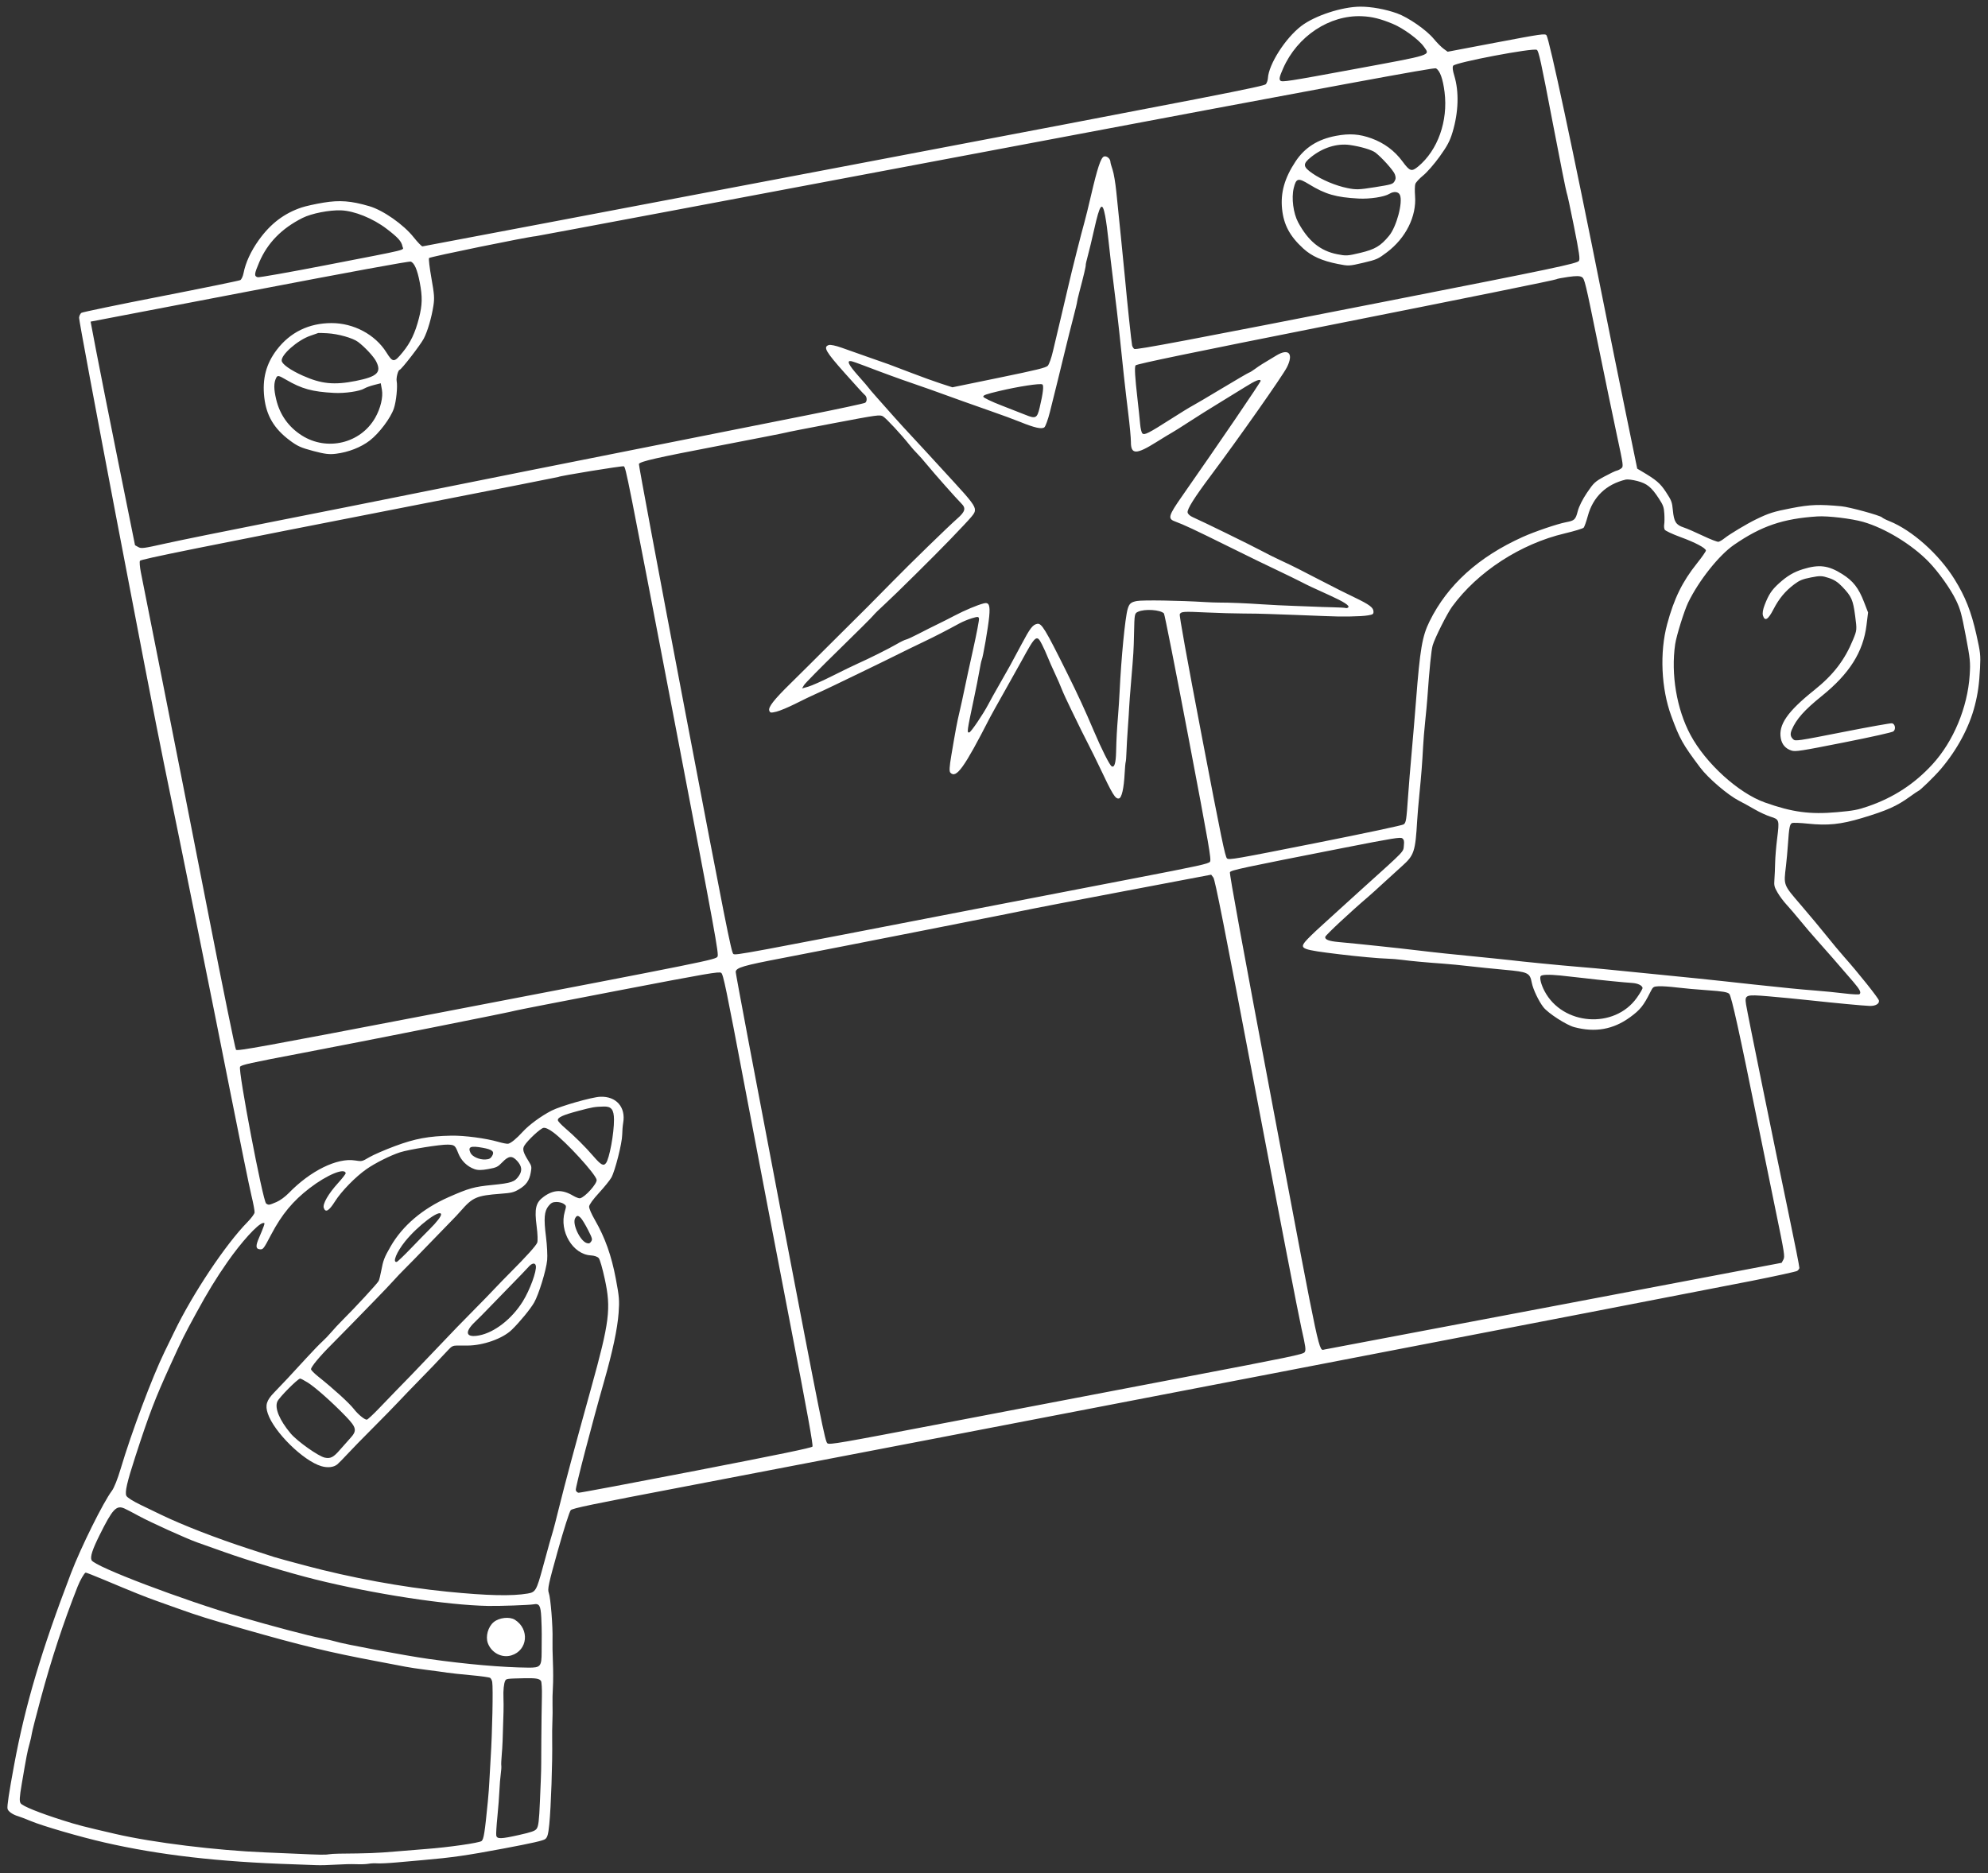 <?xml version="1.0" encoding="UTF-8"?> <svg xmlns="http://www.w3.org/2000/svg" width="209" height="197" viewBox="0 0 209 197" fill="none"><rect x="0" y="0" width="209" height="197" fill="#333333" stroke="none"/> <path fill-rule="evenodd" clip-rule="evenodd" d="M31.71 21.818C29.863 22.436 28.431 23.529 27.196 25.261C26.366 26.425 25.818 27.618 25.601 28.733C25.537 29.064 25.383 29.39 25.26 29.456C25.137 29.523 21.378 30.292 16.905 31.166C12.433 32.039 8.678 32.819 8.56 32.898C8.442 32.977 8.331 33.209 8.314 33.412C8.277 33.838 15.659 72.624 17.232 80.267C19.331 90.467 22.312 105.233 24.162 114.59C25.203 119.852 26.221 124.848 26.426 125.691C26.631 126.535 26.783 127.351 26.764 127.505C26.746 127.66 26.408 128.114 26.014 128.515C23.728 130.84 20.28 136.007 18.344 140.007C18.156 140.395 17.68 141.375 17.286 142.184C15.993 144.84 13.826 150.619 12.686 154.453C12.365 155.532 11.994 156.463 11.764 156.768C10.863 157.962 8.508 162.708 7.467 165.429C4.35 173.572 2.646 179.319 1.481 185.621C0.944 188.526 0.735 189.91 0.79 190.198C0.842 190.476 1.334 190.825 1.902 190.988C2.101 191.045 2.704 191.276 3.241 191.5C4.494 192.024 8.434 193.169 11.017 193.76C16.754 195.072 22.999 195.793 30.827 196.046C31.74 196.076 32.83 196.116 33.249 196.135C33.669 196.155 34.592 196.132 35.301 196.084C36.01 196.037 36.974 196.015 37.444 196.036C37.914 196.057 38.498 196.037 38.741 195.991C38.985 195.946 39.404 195.927 39.673 195.949C39.941 195.972 40.861 195.926 41.715 195.849C42.569 195.771 43.816 195.66 44.485 195.602C47.495 195.342 49.067 195.117 52.914 194.393C55.936 193.825 57.105 193.559 57.321 193.393C57.555 193.212 57.642 192.892 57.748 191.832C57.927 190.023 58.09 185.303 58.051 183.02C58.041 182.416 58.051 181.514 58.074 181.017C58.097 180.52 58.103 179.743 58.088 179.291C58.073 178.839 58.09 177.993 58.127 177.412C58.164 176.83 58.164 175.651 58.127 174.792C58.09 173.933 58.072 172.856 58.087 172.398C58.131 171.078 57.883 167.984 57.695 167.503C57.545 167.117 57.66 166.577 58.647 163.056C59.264 160.851 59.875 158.939 60.003 158.807C60.201 158.604 62.08 158.214 72.189 156.284C93.425 152.229 178.275 135.867 184.229 134.679C186.705 134.185 188.823 133.721 188.936 133.648C189.048 133.575 189.154 133.438 189.171 133.343C189.188 133.248 188.659 130.577 187.995 127.407C186.541 120.46 183.696 106.479 183.569 105.652C183.407 104.6 183.496 104.566 185.932 104.771C187.108 104.87 189.112 105.064 190.385 105.203C192.998 105.487 195.814 105.751 196.548 105.781C197.164 105.806 197.598 105.556 197.533 105.212C197.485 104.958 195.323 102.248 193.845 100.59C193.441 100.136 192.637 99.172 192.059 98.448C191.482 97.723 190.259 96.256 189.342 95.188C187.459 92.993 187.514 93.138 187.76 91.06C187.829 90.478 187.921 89.468 187.965 88.816C188.083 87.032 188.158 86.648 188.403 86.551C188.526 86.502 189.271 86.53 190.058 86.613C192.146 86.834 193.536 86.691 195.748 86.025C198.379 85.234 199.408 84.775 200.788 83.777C201.229 83.458 201.621 83.191 201.659 83.184C201.834 83.151 203.369 81.659 204.036 80.875C205.764 78.841 207.036 76.468 207.614 74.196C207.943 72.903 208.075 71.946 208.163 70.231C208.232 68.886 208.201 68.607 207.776 66.72C207.231 64.299 206.616 62.746 205.481 60.916C203.841 58.272 201.009 55.748 198.61 54.793C198.265 54.656 197.929 54.483 197.862 54.41C197.674 54.204 194.439 53.318 193.58 53.238C191.259 53.021 190.332 53.055 188.397 53.426C186.47 53.796 185.966 53.955 184.588 54.626C183.633 55.091 181.832 56.172 181.302 56.599C181.073 56.783 180.787 56.952 180.666 56.975C180.545 56.998 179.809 56.713 179.032 56.342C178.255 55.971 177.345 55.577 177.011 55.467C176.196 55.2 175.984 54.867 175.872 53.677C175.787 52.786 175.731 52.637 175.149 51.749C174.534 50.812 174.136 50.473 172.569 49.548L172.124 49.285L170.925 43.449C170.266 40.239 169.136 34.654 168.416 31.037C165.438 16.094 162.875 4.085 162.583 3.71C162.431 3.515 162.042 3.571 157.307 4.47L152.194 5.44L151.768 5.13C151.534 4.96 151.064 4.486 150.725 4.076C149.949 3.141 148.053 1.827 146.871 1.403C145.656 0.968 144.166 0.697 143.014 0.701C141.083 0.708 138.216 1.649 136.793 2.742C135.123 4.026 133.378 6.761 133.296 8.223C133.285 8.428 133.19 8.709 133.086 8.847C132.914 9.074 128.587 9.918 88.736 17.497C64.449 22.116 44.505 25.901 44.417 25.908C44.33 25.915 43.907 25.479 43.478 24.939C42.422 23.609 40.281 22.109 38.831 21.684C36.909 21.121 35.725 21.028 34.018 21.307C33.175 21.445 32.136 21.675 31.71 21.818ZM35.852 22.12C37.252 22.171 39.214 22.965 40.648 24.062C41.85 24.981 42.21 25.381 42.312 25.911C42.397 26.353 43.345 26.12 34.303 27.877C30.417 28.632 27.232 29.196 27.09 29.154C26.7 29.04 26.725 28.811 27.262 27.558C28.128 25.54 29.615 24.02 31.801 22.92C32.744 22.445 34.618 22.075 35.852 22.12ZM143.17 1.706C144.237 1.75 145.132 1.971 146.428 2.51C147.549 2.977 149.185 4.18 149.696 4.913C150.35 5.852 150.778 5.715 142.29 7.286C135.417 8.557 134.772 8.657 134.604 8.476C134.456 8.317 134.514 8.063 134.895 7.195C136.384 3.806 139.76 1.566 143.17 1.706ZM103.665 15.937C141.394 8.817 150.773 7.081 150.961 7.186C151.381 7.419 151.693 8.282 151.869 9.693C152.246 12.726 151.159 15.792 149.099 17.504C148.404 18.081 148.216 18.023 147.459 16.995C146.62 15.855 145.531 15.042 144.189 14.552C142.925 14.091 141.874 14.016 140.453 14.285C138.53 14.65 137.17 15.513 136.196 16.986C135.045 18.727 134.609 20.268 134.786 21.978C134.957 23.641 135.602 24.843 137.014 26.133C137.9 26.942 138.986 27.428 140.648 27.759C141.777 27.984 141.845 27.981 143.309 27.636C144.737 27.299 144.861 27.244 145.806 26.532C147.797 25.032 148.936 22.747 148.766 20.59C148.726 20.082 148.737 19.526 148.791 19.354C148.845 19.182 149.214 18.779 149.612 18.458C150.011 18.137 150.791 17.243 151.348 16.469C152.155 15.347 152.43 14.828 152.708 13.898C153.337 11.799 153.403 9.653 152.893 7.966C152.718 7.39 152.682 7.076 152.771 6.915C152.96 6.572 161.218 5.004 161.57 5.244C161.771 5.381 162.004 6.447 163.219 12.801C163.997 16.869 164.668 20.235 164.71 20.281C164.752 20.327 165.093 21.904 165.468 23.785C166.036 26.634 166.123 27.244 165.993 27.436C165.807 27.711 163.337 28.23 145.854 31.665C124.913 35.78 119.429 36.817 119.249 36.694C119.157 36.631 119.054 36.467 119.02 36.33C118.955 36.068 118.486 31.643 118.277 29.316C118.21 28.57 118.014 26.591 117.842 24.918C117.669 23.244 117.453 21.115 117.361 20.186C117.268 19.256 117.091 18.204 116.967 17.848C116.843 17.491 116.741 17.122 116.74 17.029C116.738 16.69 116.346 16.36 116.063 16.458C115.733 16.571 115.374 17.656 114.684 20.622C114.426 21.733 114.13 22.937 114.026 23.298C113.73 24.328 112.609 28.765 112.343 29.959C112.211 30.553 111.852 32.079 111.546 33.35C111.239 34.621 110.857 36.236 110.696 36.937C110.536 37.639 110.29 38.327 110.15 38.466C109.94 38.674 109.02 38.899 105.012 39.724L100.13 40.728L98.903 40.331C98.228 40.112 96.833 39.607 95.803 39.209C94.773 38.811 93.707 38.406 93.434 38.31C93.16 38.214 92.175 37.868 91.244 37.541C90.313 37.215 89.071 36.776 88.485 36.566C87.861 36.343 87.298 36.226 87.126 36.285C86.522 36.491 86.793 36.964 88.824 39.247C89.891 40.447 90.831 41.476 90.912 41.532C91.157 41.705 91.183 42.211 90.955 42.355C90.837 42.429 88.148 43.006 84.98 43.637C81.811 44.267 75.525 45.519 71.009 46.418C66.494 47.318 59.641 48.682 55.78 49.449C51.92 50.217 46.171 51.369 43.005 52.009C39.839 52.65 33.343 53.944 28.571 54.884C23.799 55.825 18.766 56.847 17.388 57.156C15.072 57.675 14.855 57.703 14.539 57.528L14.196 57.337L12.429 48.574C11.458 43.754 10.407 38.462 10.095 36.816L9.526 33.822L26.217 30.624C36.961 28.566 43.003 27.456 43.176 27.511C43.557 27.631 43.874 28.357 44.127 29.684C44.421 31.226 44.403 32.047 44.045 33.452C43.648 35.006 43.16 36.033 42.339 37.036C41.426 38.152 41.31 38.153 40.617 37.05C39.439 35.174 37.174 33.968 34.842 33.975C32.464 33.982 30.496 34.946 29.095 36.788C27.973 38.265 27.563 39.832 27.785 41.8C28 43.699 28.813 45.075 30.444 46.298C31.265 46.915 31.633 47.082 32.927 47.424C34.157 47.749 34.615 47.805 35.33 47.715C36.645 47.55 37.951 47.037 38.877 46.323C39.868 45.556 41.071 43.956 41.408 42.953C41.657 42.216 41.814 40.666 41.702 40.074C41.637 39.732 41.848 38.924 42.01 38.894C42.205 38.856 44.197 36.283 44.545 35.617C44.948 34.849 45.365 33.431 45.564 32.153C45.688 31.362 45.658 30.948 45.356 29.256C45.163 28.171 45.05 27.216 45.106 27.134C45.193 27.006 55.537 24.888 56.332 24.836C56.481 24.826 77.781 20.821 103.665 15.937ZM34.417 35.045C35.555 35.109 37.086 35.541 37.638 35.953C38.334 36.472 39.272 37.477 39.535 37.985C40.14 39.153 39.675 39.606 37.408 40.057C35.123 40.512 33.775 40.376 31.816 39.496C30.556 38.93 29.689 38.322 29.619 37.958C29.502 37.339 31.29 35.762 32.621 35.31C33.047 35.165 33.42 35.035 33.451 35.02C33.481 35.005 33.916 35.016 34.417 35.045ZM141.927 15.249C143.05 15.411 144.209 15.754 144.586 16.037C145.236 16.525 146.471 17.896 146.633 18.311C146.759 18.635 146.753 18.825 146.606 19.066C146.422 19.368 146.298 19.405 144.543 19.685C142.874 19.951 142.569 19.961 141.675 19.782C140.425 19.531 138.961 18.916 137.966 18.225C136.962 17.528 136.938 17.238 137.827 16.521C139.068 15.521 140.572 15.054 141.927 15.249ZM116.189 22.707C116.295 23.27 116.449 24.404 116.53 25.227C116.611 26.05 116.865 28.208 117.093 30.023C117.322 31.837 117.577 33.991 117.659 34.81C117.976 37.962 118.338 41.254 118.612 43.452C118.768 44.712 118.895 46.071 118.893 46.473C118.888 47.814 119.451 47.819 121.564 46.494C122.323 46.019 123.084 45.556 123.256 45.466C123.427 45.375 124.228 44.871 125.035 44.344C125.843 43.818 127.252 42.933 128.167 42.378C129.082 41.823 130.314 41.066 130.904 40.695C131.991 40.011 132.49 39.813 132.534 40.048C132.556 40.159 128.212 46.536 124.231 52.236C122.852 54.21 122.757 54.541 123.484 54.815C124.569 55.225 125.394 55.612 129.276 57.53C132.03 58.891 132.629 59.182 134.326 59.989C135.24 60.424 136.33 60.956 136.749 61.172C137.577 61.598 137.832 61.718 139.804 62.612C141.302 63.292 141.927 63.7 141.738 63.873C141.669 63.937 141.552 63.965 141.478 63.937C141.404 63.908 140.764 63.873 140.055 63.858C139.345 63.843 138.515 63.815 138.209 63.797C137.903 63.779 136.907 63.741 135.994 63.713C135.082 63.685 133.615 63.612 132.734 63.552C131.101 63.439 129.273 63.364 128.164 63.365C127.824 63.365 127.17 63.342 126.711 63.314C123.997 63.146 120.129 63.086 119.518 63.202C118.892 63.32 118.716 63.476 118.548 64.058C118.283 64.974 117.872 69.209 117.707 72.713C117.675 73.402 117.601 74.532 117.544 75.226C117.42 76.736 117.37 77.663 117.337 79.076C117.309 80.267 117.149 80.77 116.859 80.575C116.635 80.424 115.795 78.75 114.984 76.838C114.054 74.646 113.325 73.065 112.196 70.795C109.868 66.111 109.506 65.515 109.041 65.603C108.571 65.692 108.292 66.057 107.395 67.751C106.403 69.626 105.965 70.418 105.01 72.074C104.611 72.765 104.105 73.674 103.886 74.095C103.365 75.092 102.081 76.988 101.903 77.022C101.635 77.073 101.656 76.915 102.385 73.484C102.612 72.417 102.873 71.096 102.965 70.548C103.058 69.999 103.167 69.482 103.208 69.398C103.341 69.129 103.883 65.995 103.993 64.858C104.111 63.64 103.978 63.309 103.426 63.449C102.77 63.614 101.406 64.186 100.387 64.723C99.803 65.03 98.957 65.459 98.506 65.674C98.056 65.89 97.194 66.323 96.591 66.638C95.988 66.952 95.386 67.23 95.252 67.255C95.119 67.28 94.681 67.493 94.279 67.728C93.476 68.198 91.34 69.266 90.149 69.794C89.731 69.979 88.542 70.557 87.507 71.078C86.472 71.599 85.332 72.108 84.973 72.209L84.321 72.393L84.529 72.043C84.644 71.851 86.277 70.192 88.159 68.357C90.04 66.522 91.679 64.891 91.799 64.731C91.92 64.571 92.478 64.023 93.039 63.514C94.039 62.605 98.353 58.336 99.861 56.762C102.359 54.155 102.476 54.017 102.497 53.647C102.521 53.224 102.082 52.637 100.281 50.685C98.486 48.74 97.788 47.979 97.293 47.428C97.031 47.137 96.386 46.44 95.859 45.879C95.331 45.319 94.486 44.393 93.98 43.823C93.475 43.253 92.668 42.344 92.189 41.805C91.709 41.265 91.312 40.8 91.307 40.771C91.301 40.742 90.819 40.181 90.235 39.525C89.196 38.356 88.969 37.877 89.506 37.983C89.649 38.011 90.264 38.227 90.873 38.461C92.495 39.086 94.985 39.997 95.742 40.243C96.412 40.461 98.939 41.361 101.173 42.176C101.852 42.424 103.244 42.916 104.267 43.27C105.29 43.624 106.629 44.117 107.243 44.367C108.775 44.99 109.522 45.155 109.798 44.932C109.918 44.835 110.177 44.116 110.375 43.335C110.851 41.447 111.575 38.508 112.025 36.637C112.225 35.803 112.583 34.381 112.819 33.477C113.055 32.573 113.241 31.798 113.233 31.754C113.225 31.711 113.341 31.213 113.49 30.648C113.927 29.003 114.167 27.984 114.145 27.868C114.133 27.808 114.233 27.367 114.366 26.887C114.499 26.407 114.797 25.171 115.027 24.142C115.638 21.411 115.885 21.106 116.189 22.707ZM137.611 19.372C139.332 20.428 140.452 20.752 142.82 20.879C144.011 20.943 145.536 20.709 146.069 20.381C146.53 20.097 147.015 20.146 147.171 20.491C147.512 21.245 146.825 23.841 146.03 24.799C145.137 25.876 144.559 26.219 143.014 26.589C141.659 26.913 141.522 26.921 140.567 26.731C138.8 26.38 137.528 25.338 136.476 23.381C135.965 22.429 135.757 20.825 136.01 19.781C136.265 18.731 136.476 18.677 137.611 19.372ZM30.084 39.934C31.734 40.895 32.821 41.194 35.11 41.317C36.26 41.379 37.822 41.15 38.313 40.848C38.475 40.748 38.928 40.584 39.318 40.485L40.028 40.304L40.151 40.977C40.293 41.753 40.007 42.948 39.443 43.936C37.906 46.628 34.38 47.476 31.73 45.792C30.341 44.909 29.424 43.622 29.039 42.013C28.774 40.908 28.773 40.26 29.035 39.736C29.178 39.448 29.284 39.468 30.084 39.934ZM166.307 29.14C166.586 29.311 166.672 29.668 167.946 35.921C168.685 39.551 169.605 43.991 169.99 45.787C170.677 48.983 170.686 49.057 170.448 49.25C170.314 49.359 170.095 49.468 169.963 49.493C169.83 49.518 169.245 49.797 168.663 50.113C167.686 50.643 167.545 50.774 166.843 51.812C166.376 52.502 166.001 53.249 165.873 53.744C165.64 54.646 165.535 54.745 164.641 54.915C163.729 55.088 161.354 55.895 160.109 56.455C155.442 58.554 152.179 61.507 150.288 65.344C149.516 66.91 149.29 68.24 148.866 73.694C148.746 75.233 148.54 77.692 148.407 79.158C148.274 80.624 148.106 82.672 148.034 83.709C147.858 86.253 147.822 86.488 147.577 86.687C147.452 86.788 143.63 87.6 138.296 88.66C129.861 90.336 129.212 90.449 128.997 90.271C128.803 90.11 128.391 88.114 126.348 77.429C124.763 69.135 123.964 64.711 124.031 64.586C124.18 64.305 124.399 64.291 126.88 64.408C128.122 64.466 129.849 64.515 130.719 64.516C131.588 64.517 132.798 64.54 133.408 64.567C134.018 64.593 135.263 64.638 136.175 64.665C137.087 64.693 138.458 64.746 139.221 64.783C141.017 64.871 143.053 64.84 143.811 64.713C144.343 64.624 144.409 64.577 144.395 64.292C144.376 63.882 143.957 63.572 142.424 62.835C141.203 62.247 140.843 62.066 138.622 60.921C137.95 60.574 137.003 60.087 136.519 59.838C136.034 59.589 135.204 59.188 134.676 58.947C134.147 58.706 133.201 58.234 132.573 57.898C131.437 57.29 126.374 54.812 125.413 54.393C125.106 54.259 124.887 54.062 124.854 53.89C124.79 53.552 125.554 52.335 127.282 50.025C130.233 46.078 134.836 39.529 135.29 38.632C136.012 37.203 135.501 36.6 134.215 37.364C132.76 38.23 132.416 38.446 131.944 38.793C131.674 38.992 131.395 39.165 131.322 39.179C131.25 39.193 129.973 39.937 128.484 40.832C126.996 41.728 125.58 42.562 125.339 42.686C125.098 42.809 124.101 43.421 123.124 44.046C120.729 45.576 120.31 45.787 120.098 45.574C120.005 45.48 119.902 45.051 119.863 44.593C119.825 44.146 119.704 42.99 119.593 42.025C119.319 39.629 119.259 38.601 119.382 38.423C119.48 38.279 125.39 37.055 139.607 34.231C154.405 31.293 163.577 29.434 163.626 29.364C163.656 29.323 164.205 29.214 164.846 29.124C165.703 29.002 166.089 29.006 166.307 29.14ZM109.584 40.426C109.754 40.536 109.659 41.351 109.297 42.875C109.035 43.979 108.878 44.06 107.824 43.631C107.436 43.473 106.284 43.022 105.264 42.629C104.245 42.235 103.394 41.826 103.374 41.719C103.344 41.563 103.672 41.446 105.047 41.12C107.072 40.639 109.37 40.288 109.584 40.426ZM92.837 43.789C93.176 43.997 94.761 45.703 95.606 46.77C95.855 47.084 96.215 47.492 96.407 47.677C96.599 47.862 97.064 48.389 97.44 48.848C98.197 49.774 100.567 52.45 101.077 52.955C101.574 53.447 101.471 53.808 100.624 54.548C99.715 55.343 95.612 59.337 93.806 61.185C92.178 62.852 90.631 64.403 87.629 67.375C86.356 68.635 85.134 69.853 84.913 70.081C84.691 70.308 83.89 71.102 83.132 71.844C81.37 73.571 80.75 74.361 80.874 74.723C80.956 74.966 81.043 74.979 81.624 74.838C81.985 74.751 82.902 74.366 83.661 73.984C84.419 73.601 85.355 73.151 85.739 72.984C86.122 72.816 87.003 72.406 87.695 72.07C88.388 71.736 89.662 71.12 90.528 70.703C91.933 70.027 93.793 69.115 95.62 68.208C95.965 68.037 96.702 67.681 97.257 67.418C98.23 66.957 99.607 66.247 100.871 65.555C101.205 65.372 101.792 65.129 102.177 65.014C102.798 64.828 102.881 64.832 102.923 65.052C102.949 65.189 102.674 66.63 102.312 68.255C101.95 69.88 101.535 71.791 101.391 72.501C101.246 73.211 101.013 74.278 100.872 74.874C100.608 75.99 100.483 76.653 100.013 79.437C99.811 80.633 99.784 81.112 99.911 81.249C100.528 81.913 101.36 80.755 104.073 75.459C104.211 75.19 104.88 73.988 105.559 72.788C106.238 71.588 107.069 70.102 107.406 69.485C108.885 66.776 108.996 66.688 109.549 67.779C109.741 68.158 110.013 68.757 110.151 69.111C110.29 69.464 110.625 70.224 110.896 70.799C111.167 71.374 111.492 72.121 111.619 72.459C111.747 72.797 112.22 73.824 112.671 74.741C113.122 75.658 113.571 76.579 113.67 76.788C113.768 76.997 114.111 77.677 114.432 78.298C114.752 78.92 115.257 79.941 115.553 80.567C116.975 83.578 117.255 84.035 117.632 83.964C117.926 83.908 118.154 82.912 118.235 81.335C118.265 80.751 118.314 80.209 118.344 80.131C118.374 80.052 118.41 79.591 118.424 79.106C118.438 78.621 118.505 77.47 118.572 76.547C118.64 75.624 118.701 74.651 118.71 74.384C118.718 74.117 118.81 72.89 118.915 71.657C119.169 68.652 119.184 68.401 119.222 66.607C119.266 64.547 119.274 64.503 119.642 64.332C120.34 64.008 121.984 64.114 122.366 64.507C122.435 64.578 123.591 70.426 124.935 77.501C127.123 89.021 127.361 90.392 127.21 90.615C127.06 90.835 126.114 91.042 118.996 92.413C114.571 93.265 107.641 94.604 103.595 95.389C77.678 100.417 77.339 100.48 77.094 100.313C76.89 100.173 76.252 96.961 71.978 74.523C69.293 60.427 67.128 48.845 67.168 48.786C67.355 48.512 68.974 48.143 75.554 46.879C79.45 46.13 82.65 45.501 82.664 45.48C82.677 45.46 84.896 45.025 87.594 44.513C92.286 43.622 92.513 43.591 92.837 43.789ZM65.582 49.036C65.801 49.182 65.915 49.757 70.898 75.766C75.242 98.438 75.593 100.358 75.43 100.599C75.209 100.923 74.653 101.035 46.022 106.531C27.273 110.129 24.945 110.553 24.81 110.392C24.727 110.292 23.437 103.962 21.945 96.325C20.453 88.687 18.28 77.656 17.117 71.811C15.954 65.965 14.913 60.721 14.804 60.158C14.695 59.594 14.655 59.061 14.715 58.972C14.831 58.801 20.586 57.639 44.822 52.896C52.437 51.406 58.676 50.175 58.686 50.16C58.755 50.056 65.471 48.962 65.582 49.036ZM172.136 50.584C173.15 50.849 173.608 51.219 174.384 52.403C174.85 53.114 174.928 53.326 174.971 54.006C174.999 54.436 174.993 54.946 174.959 55.138C174.926 55.33 174.949 55.583 175.012 55.7C175.076 55.817 175.826 56.169 176.681 56.482C178.217 57.044 179.293 57.612 179.346 57.887C179.36 57.965 178.935 58.576 178.401 59.245C176.863 61.169 175.991 62.95 175.265 65.651C174.471 68.608 174.643 72.409 175.701 75.288C176.594 77.719 176.896 78.257 178.744 80.718C179.585 81.839 181.652 83.606 182.825 84.207C183.257 84.429 184.012 84.844 184.502 85.13C184.993 85.416 185.734 85.756 186.148 85.886C187.066 86.173 187.079 86.217 186.829 88.207C186.726 89.025 186.633 90.159 186.621 90.728C186.61 91.297 186.576 92.086 186.546 92.48C186.497 93.13 186.528 93.261 186.878 93.865C187.09 94.232 187.51 94.796 187.81 95.118C188.11 95.44 188.773 96.214 189.282 96.838C189.792 97.461 190.514 98.308 190.887 98.719C191.577 99.481 193.617 101.818 194.846 103.257C195.538 104.067 195.688 104.366 195.492 104.546C195.432 104.601 194.698 104.564 193.861 104.462C193.024 104.361 191.713 104.23 190.946 104.172C190.179 104.114 188.952 104.005 188.22 103.93C185.536 103.656 182.92 103.376 181.207 103.182C180.241 103.072 177.372 102.778 174.83 102.528C172.288 102.278 169.704 102.02 169.087 101.955C168.47 101.889 167.054 101.762 165.941 101.671C164.163 101.527 159.785 101.096 158.799 100.968C158.605 100.943 157.785 100.857 156.976 100.777C152.261 100.31 150.952 100.172 148.983 99.935C146.993 99.695 142.602 99.232 140.709 99.061C139.708 98.971 139.273 98.802 139.323 98.522C139.356 98.339 141.975 95.893 143.833 94.31C144.107 94.076 144.804 93.447 145.383 92.91C145.961 92.373 146.865 91.551 147.391 91.082C148.67 89.944 148.797 89.561 148.989 86.285C149.023 85.71 149.129 84.449 149.226 83.483C149.42 81.545 149.524 80.201 149.611 78.516C149.642 77.903 149.741 76.706 149.831 75.855C149.921 75.003 150.021 73.93 150.054 73.469C150.286 70.206 150.47 68.377 150.618 67.867C150.846 67.084 152.134 64.516 152.661 63.795C155.347 60.12 159.848 57.193 164.507 56.092C165.519 55.852 166.414 55.58 166.495 55.487C166.575 55.394 166.772 54.835 166.932 54.246C167.472 52.254 168.865 50.922 170.922 50.431C171.103 50.388 171.649 50.456 172.136 50.584ZM191.059 54.306C192.164 54.234 194.672 54.534 195.885 54.883C198.177 55.542 200.976 57.246 202.745 59.058C203.782 60.12 205.071 61.93 205.642 63.127C206.093 64.07 206.218 64.528 206.662 66.863C207.13 69.324 207.161 69.634 207.074 70.989C206.857 74.39 205.364 77.97 203.16 80.375C201.27 82.437 199.072 83.871 196.381 84.797C195.301 85.169 194.858 85.252 193.13 85.407C190.282 85.661 188.427 85.412 185.544 84.388C182.768 83.402 179.328 80.278 177.722 77.284C176.271 74.578 175.65 70.895 176.113 67.738C176.243 66.858 177.064 64.22 177.474 63.371C178.585 61.07 180.716 58.383 182.295 57.296C185.171 55.314 187.435 54.542 191.059 54.306ZM189.545 59.854C188.585 60.15 187.89 60.561 187.029 61.34C186.267 62.03 185.946 62.511 185.527 63.594C185.331 64.101 185.267 64.493 185.341 64.731C185.541 65.372 185.877 65.173 186.441 64.082C187.033 62.937 187.681 62.157 188.643 61.435C189.188 61.027 189.493 60.902 190.38 60.725C191.337 60.535 191.544 60.54 192.252 60.774C192.842 60.969 193.215 61.212 193.695 61.716C194.658 62.729 194.813 63.083 195.035 64.775C195.225 66.225 195.222 66.266 194.828 67.23C193.939 69.409 192.749 70.96 190.723 72.581C187.914 74.826 186.948 76.224 187.219 77.65C187.341 78.296 187.718 78.726 188.34 78.928C188.75 79.062 189.294 78.978 193.816 78.082C196.774 77.496 198.927 77.015 199.056 76.911C199.335 76.685 199.236 76.121 198.907 76.059C198.77 76.034 196.43 76.452 193.707 76.989C188.988 77.92 188.746 77.955 188.526 77.749C188.223 77.465 188.181 77.192 188.372 76.74C188.843 75.625 189.693 74.669 191.526 73.191C194.439 70.84 195.881 68.555 196.228 65.736L196.392 64.407L195.969 63.312C195.394 61.823 194.82 61.087 193.665 60.362C192.214 59.45 191.24 59.33 189.545 59.854ZM147.436 88.165C147.603 88.303 147.637 88.455 147.593 88.876C147.516 89.626 147.857 89.27 143.251 93.424C142.333 94.251 141.243 95.241 140.828 95.623C140.414 96.005 139.516 96.822 138.834 97.438C138.152 98.054 137.43 98.76 137.231 99.007C136.61 99.774 136.874 99.873 140.817 100.351C142.748 100.585 144.975 100.789 145.851 100.811C146.269 100.822 146.96 100.878 147.386 100.936C148.266 101.054 149.979 101.213 151.723 101.336C152.374 101.382 153.602 101.501 154.453 101.601C155.303 101.7 156.974 101.87 158.166 101.98C160.657 102.208 160.836 102.293 161.039 103.35C161.171 104.036 161.778 105.309 162.267 105.926C162.771 106.562 164.674 107.791 165.495 108.011C167.697 108.601 169.606 108.261 171.383 106.961C172.434 106.193 172.789 105.75 173.505 104.318C173.779 103.77 173.82 103.741 174.39 103.712C174.718 103.695 175.571 103.754 176.285 103.842C176.999 103.93 178.481 104.063 179.579 104.138C181.1 104.241 181.628 104.332 181.8 104.518C182.036 104.774 182.87 108.558 184.813 118.18C185.312 120.651 186.159 124.798 186.696 127.394C187.607 131.804 187.659 132.138 187.489 132.455L187.307 132.794L163.431 137.33C150.3 139.825 139.435 141.883 139.288 141.903C138.61 141.996 138.951 143.583 133.903 116.846C130.628 99.498 129.229 91.856 129.305 91.719C129.424 91.503 130.519 91.268 141.183 89.174C146.541 88.123 147.248 88.008 147.436 88.165ZM127.561 92.281C127.742 92.519 128.691 97.322 132.046 114.981C134.386 127.3 136.533 138.405 136.818 139.658C137.268 141.646 137.312 141.968 137.161 142.191C137.005 142.421 135.745 142.682 123.957 144.931C116.79 146.299 105.598 148.438 99.086 149.687C88.257 151.762 87.225 151.941 86.987 151.778C86.748 151.615 86.349 149.623 82.023 127.018C79.435 113.498 77.33 102.329 77.344 102.198C77.393 101.753 78.113 101.541 82.346 100.733C87.066 99.831 108.634 95.576 108.663 95.542C108.674 95.529 112.879 94.723 118.007 93.75L127.332 91.98L127.561 92.281ZM75.817 102.302C76.037 102.453 76.308 103.757 78.341 114.479C79.594 121.084 81.725 132.214 83.077 139.214C84.886 148.576 85.504 151.989 85.414 152.121C85.326 152.251 81.982 152.943 73.182 154.651C66.522 155.943 60.962 156.989 60.827 156.974C60.692 156.96 60.559 156.831 60.532 156.688C60.485 156.439 62.235 149.724 63.514 145.243C64.406 142.119 64.916 139.713 65.036 138.061C65.132 136.745 65.101 136.372 64.74 134.463C64.281 132.031 63.61 130.146 62.545 128.294C62.167 127.638 61.925 127.074 61.936 126.876C61.948 126.675 62.348 126.12 62.971 125.444C63.529 124.836 64.114 124.113 64.271 123.835C64.659 123.149 65.403 120.215 65.412 119.334C65.417 118.94 65.463 118.376 65.515 118.08C65.806 116.427 64.785 115.265 63.102 115.333C62.229 115.368 58.93 116.309 57.991 116.79C56.899 117.349 55.623 118.285 54.962 119.01C54.295 119.742 53.713 120.219 53.419 120.275C53.304 120.297 52.831 120.205 52.368 120.071C51.079 119.699 48.812 119.4 47.464 119.424C45.072 119.468 43.629 119.735 41.513 120.524C40.457 120.918 39.246 121.444 38.823 121.694C38.058 122.145 38.049 122.147 37.32 122.031C35.451 121.732 32.635 123.116 30.371 125.448C29.986 125.845 29.437 126.248 29.07 126.402C28.267 126.742 28.248 126.744 27.981 126.562C27.637 126.327 25.007 112.523 25.24 112.179C25.378 111.976 26.296 111.773 31.725 110.742C38.241 109.504 54.176 106.334 54.233 106.264C54.251 106.243 59.059 105.304 64.917 104.179C74.429 102.352 75.596 102.151 75.817 102.302ZM63.497 116.361C64.272 116.341 64.54 116.689 64.549 117.724C64.562 119.174 64.06 121.884 63.698 122.324C63.433 122.646 63.17 122.498 62.38 121.582C61.525 120.59 60.413 119.485 59.393 118.611C59.006 118.28 58.673 117.923 58.653 117.818C58.596 117.517 59.145 117.261 60.783 116.825C62.295 116.422 62.511 116.385 63.497 116.361ZM47.094 120.366C47.792 120.393 47.852 120.444 48.178 121.273C48.486 122.055 49.105 122.664 49.872 122.939C50.228 123.067 50.62 123.067 51.322 122.939C52.203 122.78 52.329 122.718 52.827 122.204C53.476 121.532 53.841 121.502 54.365 122.076C54.867 122.626 54.925 123.102 54.555 123.647C54.119 124.289 53.772 124.408 51.74 124.609C49.831 124.799 49.291 124.95 47.155 125.894C44.424 127.102 42.323 128.889 41.066 131.073C40.399 132.231 40.286 132.526 40.08 133.628C39.992 134.1 39.872 134.582 39.812 134.7C39.675 134.971 37.328 137.514 35.983 138.848C35.634 139.195 35.12 139.748 34.842 140.076C34.564 140.404 34.13 140.857 33.877 141.082C33.624 141.307 32.897 142.06 32.26 142.754C30.541 144.632 29.627 145.609 28.844 146.41C28.014 147.259 27.858 147.764 28.155 148.647C28.808 150.594 31.892 153.625 33.783 154.18C34.447 154.375 35.073 154.305 35.459 153.993C35.6 153.879 36.08 153.39 36.527 152.906C36.973 152.421 38.158 151.206 39.16 150.204C40.162 149.202 41.401 147.936 41.913 147.389C42.425 146.843 43.259 145.975 43.766 145.462C44.731 144.486 46.469 142.671 47.15 141.929C47.474 141.576 47.638 141.495 48.029 141.495C48.294 141.496 48.789 141.496 49.129 141.497C50.791 141.497 52.848 140.767 53.802 139.839C54.649 139.015 55.766 137.653 56.157 136.968C56.643 136.117 57.42 133.583 57.524 132.514C57.568 132.056 57.513 130.955 57.401 130.066C57.155 128.122 57.216 127.375 57.664 126.823C57.933 126.492 58.097 126.407 58.479 126.397C58.742 126.39 59.092 126.476 59.257 126.589C59.551 126.79 59.553 126.805 59.373 127.423C58.776 129.477 60.215 131.901 62.1 132.014C62.491 132.037 62.819 132.15 62.948 132.305C63.072 132.455 63.331 133.352 63.58 134.498C64.257 137.609 64.084 138.996 62.142 145.986C60.449 152.084 59.427 155.889 58.75 158.624C58.474 159.738 58.211 160.764 58.165 160.905C58.022 161.344 57.624 162.761 57.068 164.815C56.405 167.258 56.306 167.432 55.48 167.573C53.816 167.858 51.242 167.799 47.032 167.379C42.248 166.902 36.937 165.923 32.008 164.61C30.495 164.207 29.06 163.812 28.819 163.734C28.577 163.655 27.39 163.27 26.182 162.877C22.814 161.784 19.235 160.396 16.985 159.311C16.569 159.111 15.597 158.642 14.825 158.269C13.956 157.85 13.37 157.478 13.284 157.294C13.111 156.919 13.356 155.852 14.236 153.146C15.697 148.655 16.275 147.144 17.907 143.557C19.159 140.807 19.317 140.489 20.629 138.081C21.834 135.869 22.703 134.446 23.896 132.731C25.364 130.62 27.093 128.717 27.637 128.614C27.839 128.575 27.845 128.605 27.716 128.978C27.639 129.201 27.427 129.721 27.245 130.134C26.868 130.989 26.877 131.321 27.28 131.369C27.662 131.416 27.688 131.383 28.518 129.806C29.628 127.7 30.792 126.295 32.547 124.946C34.362 123.551 36.231 122.772 36.344 123.365C36.357 123.436 35.991 123.911 35.53 124.419C34.516 125.537 33.9 126.612 34.038 127.019C34.221 127.555 34.583 127.346 35.218 126.336C35.883 125.278 37.385 123.74 38.534 122.939C39.445 122.305 41.031 121.509 42.044 121.179C42.966 120.878 46.331 120.337 47.094 120.366ZM58.153 119.066C59.521 120.075 62.608 123.45 62.725 124.065C62.799 124.456 61.489 125.912 60.975 126.01C60.864 126.031 60.536 125.907 60.245 125.735C59.117 125.067 58.2 125.096 57.179 125.832C56.32 126.451 56.169 127.078 56.42 128.975C56.523 129.758 56.549 130.493 56.479 130.674C56.355 130.996 55.346 132.116 53.65 133.816C53.142 134.325 52.366 135.125 51.925 135.593C51.485 136.062 50.709 136.861 50.201 137.37C48.912 138.661 47.379 140.247 45.41 142.326C44.484 143.303 43.478 144.356 43.174 144.665C42.401 145.451 41.087 146.807 39.818 148.13C39.224 148.749 38.664 149.269 38.573 149.286C38.363 149.326 37.652 148.749 37.212 148.182C36.708 147.534 35.109 146.077 33.424 144.731C33.045 144.428 32.719 144.098 32.7 143.996C32.659 143.779 33.596 142.644 34.842 141.403C35.329 140.917 36.184 140.048 36.743 139.471C37.301 138.894 38.45 137.714 39.295 136.85C40.141 135.985 41.078 135.001 41.378 134.662C41.678 134.323 42.201 133.774 42.54 133.441C42.88 133.109 44.035 131.925 45.108 130.81C46.182 129.695 47.268 128.575 47.522 128.322C47.777 128.069 48.188 127.629 48.436 127.344C49.696 125.9 50.1 125.726 52.646 125.532C53.786 125.445 54.014 125.389 54.558 125.068C55.319 124.618 55.647 124.152 55.798 123.307C55.908 122.688 55.897 122.631 55.56 122.089C54.995 121.179 54.904 120.844 55.122 120.48C55.456 119.923 56.802 118.668 57.133 118.605C57.337 118.566 57.694 118.728 58.153 119.066ZM50.74 120.697C51.775 120.885 52.017 121.097 51.732 121.565C51.571 121.831 51.422 121.907 51.023 121.929C50.394 121.963 49.646 121.628 49.462 121.231C49.167 120.591 49.465 120.466 50.74 120.697ZM164.053 102.583C164.63 102.64 165.767 102.766 166.579 102.863C168.255 103.064 170.712 103.31 171.581 103.365C172.179 103.402 172.632 103.616 172.683 103.885C172.698 103.968 172.429 104.433 172.085 104.919C169.731 108.243 164.268 107.843 162.37 104.208C162.021 103.54 161.841 102.841 161.97 102.652C162.082 102.486 162.824 102.462 164.053 102.583ZM46.371 127.685C46.407 127.879 45.925 128.51 45.165 129.263C44.812 129.612 43.924 130.522 43.192 131.284C42.46 132.046 41.792 132.683 41.708 132.699C41.23 132.79 41.696 131.652 42.597 130.534C43.917 128.896 46.264 127.124 46.371 127.685ZM61.072 128.094C61.209 128.238 61.546 128.796 61.819 129.332C62.273 130.223 62.301 130.33 62.145 130.559C62.013 130.754 61.909 130.789 61.68 130.717C60.981 130.497 60.141 128.698 60.464 128.112C60.642 127.789 60.777 127.785 61.072 128.094ZM56.333 133.108C56.437 133.659 55.709 135.651 54.964 136.85C53.819 138.695 51.987 140.123 50.373 140.43C48.973 140.695 48.791 140.106 49.935 139.009C50.331 138.629 50.926 138.032 51.256 137.682C51.586 137.332 52.62 136.268 53.555 135.316C54.49 134.365 55.381 133.437 55.536 133.255C55.908 132.815 56.264 132.749 56.333 133.108ZM32.361 145.392C33.15 145.885 34.972 147.506 36.355 148.944C37.488 150.122 37.553 150.445 36.823 151.238C36.541 151.544 36.057 152.09 35.747 152.45C35.066 153.244 34.755 153.407 34.151 153.284C33.489 153.15 31.254 151.567 30.557 150.74C29.383 149.345 28.852 148.066 29.161 147.377C29.355 146.945 31.252 145.031 31.548 144.969C31.604 144.957 31.97 145.148 32.361 145.392ZM13.081 158.629C13.284 158.718 13.969 159.074 14.601 159.42C15.777 160.064 19.608 161.8 20.721 162.194C21.062 162.315 22.328 162.764 23.535 163.193C26.22 164.148 30.397 165.407 33.136 166.089C39.276 167.616 46.952 168.794 51.301 168.877C52.518 168.9 55.666 168.789 56.097 168.708C56.702 168.594 56.842 168.836 56.905 170.105C56.936 170.725 56.958 171.513 56.953 171.855C56.948 172.197 56.943 173.024 56.943 173.693C56.942 175.241 56.829 175.377 55.556 175.366C52.841 175.343 49.058 175.013 45.076 174.452C42.576 174.099 36.014 172.869 35.242 172.608C35.039 172.54 34.361 172.385 33.734 172.266C32.5 172.03 28.558 170.989 25.417 170.07C19.155 168.238 9.933 164.733 9.626 164.068C9.464 163.718 9.705 162.964 10.475 161.417C11.84 158.672 12.227 158.257 13.081 158.629ZM10.871 166.102C14.073 167.448 15.206 167.903 16.527 168.373C17.244 168.628 18.196 168.967 18.642 169.128C20.83 169.913 21.813 170.22 25.581 171.298C31.717 173.053 34.657 173.764 39.697 174.71C40.95 174.946 42.279 175.199 42.649 175.274C43.019 175.348 44.005 175.495 44.841 175.6C45.677 175.704 46.647 175.836 46.998 175.892C47.349 175.948 48.474 176.069 49.498 176.161C50.523 176.253 51.436 176.379 51.527 176.441C51.618 176.504 51.717 176.694 51.747 176.865C51.852 177.47 51.755 182.218 51.584 184.868C51.523 185.828 51.459 186.956 51.443 187.376C51.426 187.797 51.358 188.709 51.29 189.405C50.963 192.748 50.858 193.414 50.626 193.601C50.382 193.799 47.107 194.266 44.746 194.441C44.112 194.487 42.651 194.607 41.498 194.706C39.646 194.866 38.721 194.901 35.623 194.928C35.203 194.932 34.715 194.963 34.537 194.997C34.215 195.06 33.55 195.048 31.166 194.937C30.48 194.905 29.015 194.842 27.91 194.798C22.752 194.589 16.071 193.767 12.151 192.858C8.716 192.062 8.186 191.925 6.587 191.418C4.128 190.638 2.385 189.934 2.175 189.637C2.024 189.422 2.046 189.011 2.286 187.596C2.784 184.664 2.885 184.144 3.101 183.384C3.215 182.983 3.325 182.497 3.346 182.303C3.367 182.11 3.79 180.447 4.286 178.609C5.418 174.421 6.655 170.662 8.158 166.845C8.423 166.172 8.868 165.401 9.007 165.374C9.057 165.365 9.896 165.692 10.871 166.102ZM51.9 170.581C51.309 171.071 51.027 172.086 51.287 172.788C51.666 173.814 52.768 174.385 53.769 174.075C55.481 173.545 55.697 171.325 54.134 170.333C53.575 169.979 52.479 170.1 51.9 170.581ZM55.08 176.481C56.329 176.453 56.718 176.517 56.878 176.775C56.945 176.884 56.987 177.606 56.97 178.379C56.954 179.152 56.938 180.095 56.935 180.475C56.931 180.855 56.92 181.974 56.91 182.961C56.9 183.949 56.895 185.036 56.899 185.376C56.903 185.716 56.883 186.558 56.854 187.246C56.825 187.934 56.785 188.903 56.764 189.4C56.678 191.482 56.609 192.054 56.409 192.318C56.24 192.542 55.878 192.669 54.565 192.964C52.658 193.392 52.245 193.401 52.172 193.017C52.143 192.868 52.197 191.975 52.292 191.033C52.386 190.091 52.482 188.851 52.505 188.278C52.529 187.705 52.591 186.931 52.644 186.558C52.697 186.185 52.724 185.786 52.702 185.672C52.68 185.558 52.701 185.044 52.748 184.531C52.824 183.697 52.854 182.969 52.935 179.993C52.947 179.536 52.945 178.885 52.929 178.547C52.894 177.779 52.973 177.01 53.113 176.742C53.225 176.529 53.288 176.521 55.08 176.481Z" fill="white"></path> </svg> 
